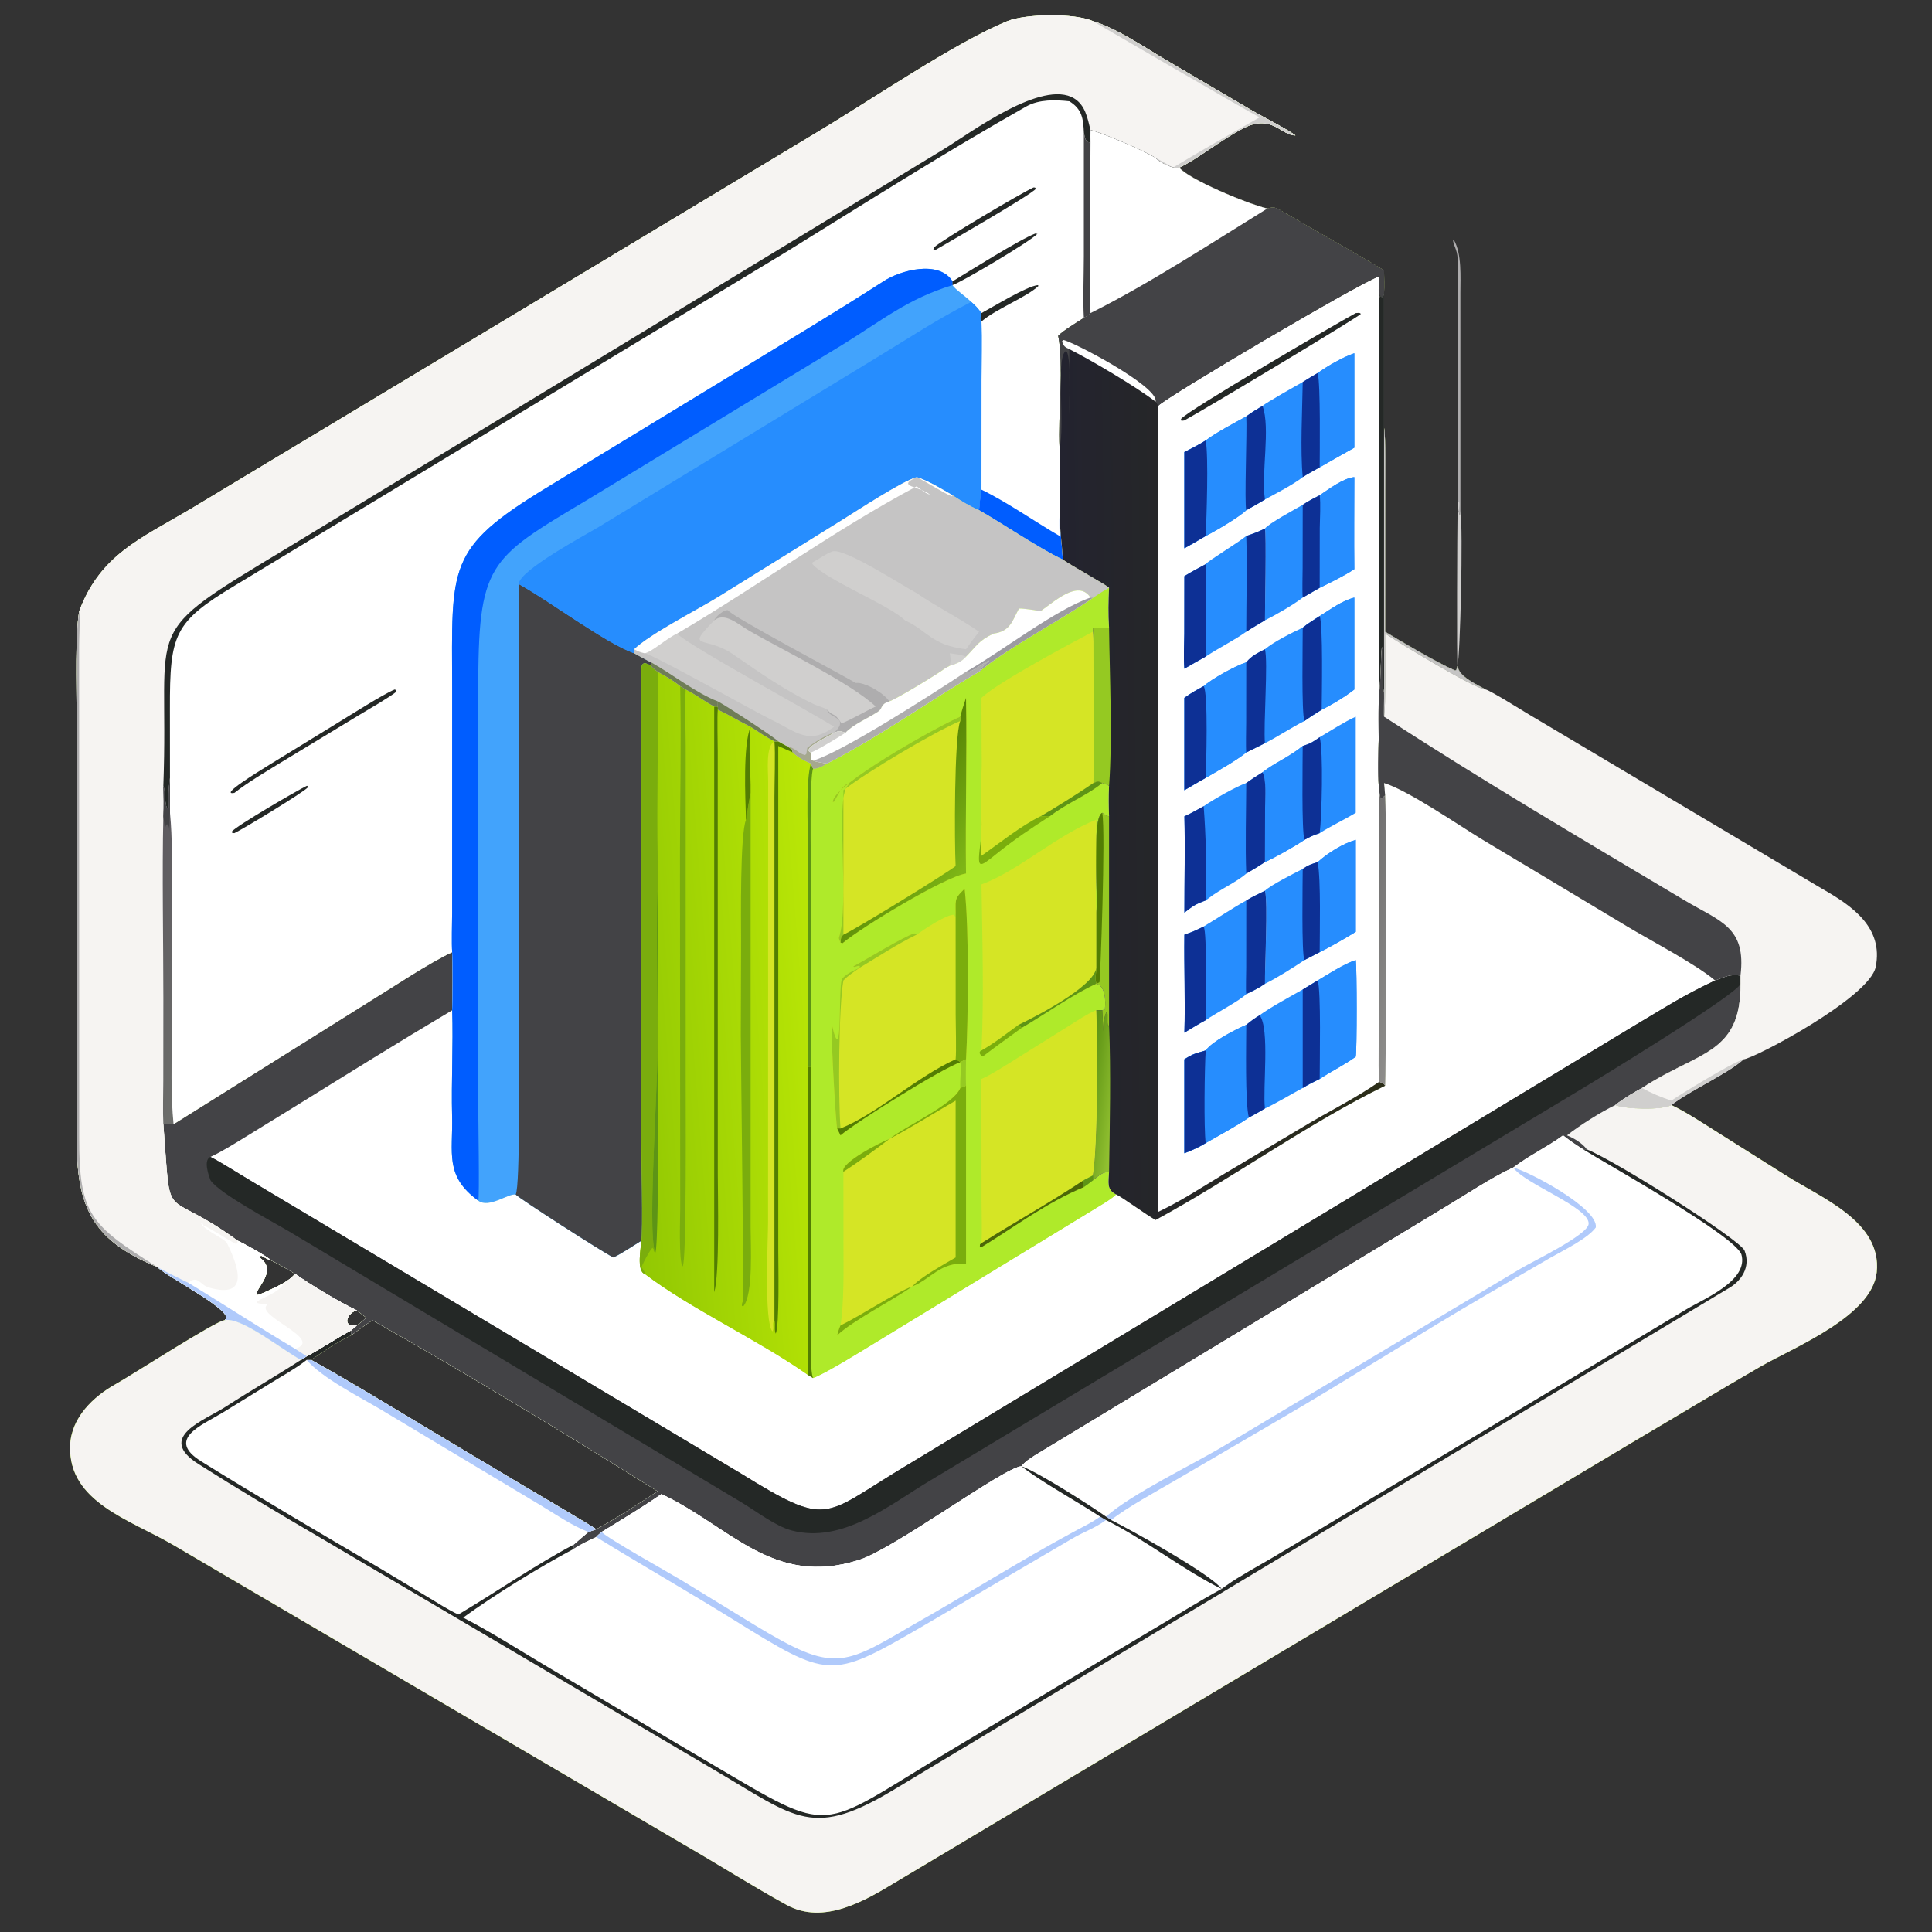 <svg width="110" height="110" viewBox="0 0 110 110" fill="none" xmlns="http://www.w3.org/2000/svg">
<rect x="0" y="0" width="110" height="110" fill="#333333" stroke="none"/>
<path d="M4.512 34.793C5.707 31.587 8.032 30.652 10.797 29.012L46.654 7.451C49.574 5.703 54.405 2.411 57.342 1.209C58.405 0.774 61.19 0.743 62.219 1.199C63.557 1.598 65.174 2.699 66.4 3.423L71.353 6.331C71.805 6.599 73.578 7.5 73.814 7.764L73.753 7.709C72.964 7.72 72.416 6.495 70.856 7.27C69.598 7.894 68.193 9.058 67.143 9.541C67.635 10.179 70.966 11.591 72.157 11.873C72.511 11.786 72.577 11.788 72.899 11.976C74.836 13.11 76.898 14.245 78.802 15.397C78.809 15.841 78.818 16.273 78.802 16.717V24.355C78.905 24.834 78.868 27.212 78.868 27.83L78.865 35.967C79.743 36.507 81.904 37.774 82.843 38.174L82.918 38.151C82.94 38.072 82.968 37.984 82.987 37.905C83.041 38.524 84.096 38.976 84.591 39.257C84.006 39.251 79.608 36.567 78.865 36.073C78.867 36.716 78.909 40.38 78.802 40.803C78.774 40.615 78.818 39.74 78.802 39.429C78.631 38.922 78.838 37.01 78.676 36.848C78.615 37.435 78.612 39.07 78.521 39.429C78.52 39.508 78.512 39.66 78.521 39.732C78.619 41.312 78.297 43.983 78.593 45.419L78.651 45.458C78.72 45.404 78.8 45.345 78.865 45.288L78.802 44.581C80.145 44.985 83.044 46.975 84.321 47.752L92.635 52.741C93.95 53.535 96.53 54.875 97.653 55.822C98.237 55.619 98.478 55.455 99.097 55.543V56.014C99.13 60.066 96.679 59.845 93.494 61.944C92.966 62.241 92.444 62.535 91.973 62.916C92.525 63.153 94.634 63.217 95.161 62.916C95.99 63.305 97.014 63.985 97.81 64.485L101.663 66.914C103.702 68.21 107.145 69.55 106.853 72.43C106.602 74.908 102.251 76.666 100.294 77.772C97.919 79.143 95.575 80.569 93.21 81.96L50.995 107.162C49.25 108.22 46.898 109.618 44.786 108.458C42.819 107.377 40.858 106.127 38.907 105.005L9.875 87.969C7.385 86.516 3.879 85.517 3.993 82.309C4.049 80.712 5.315 79.51 6.611 78.792C7.44 78.334 12.277 75.213 12.776 75.171C13.579 74.758 9.638 72.787 8.95 72.136C5.042 70.535 4.361 68.512 4.36 64.629L4.361 40.493C4.36 39.007 4.274 36.153 4.512 34.793ZM16.808 72.531C16.427 72.307 15.851 71.957 15.463 71.775C15.226 71.697 15.089 71.615 14.875 71.491L14.803 71.531L14.811 71.621C15.85 72.381 14.462 73.414 14.612 73.733C14.77 73.761 15.973 73.153 16.167 73.042C16.478 72.844 16.547 72.801 16.808 72.531ZM20.32 74.611C19.801 74.704 19.386 75.587 20.32 75.463C20.551 75.298 20.649 75.218 20.854 75.023L20.32 74.611ZM17.711 77.427L17.761 77.454C20.025 78.713 22.22 80.058 24.442 81.394L29.623 84.485C30.028 84.73 33.848 86.965 33.947 87.07C34.694 86.704 36.77 85.369 37.441 84.906C32.139 81.593 26.638 78.244 21.209 75.171C20.809 75.421 20.375 75.752 19.988 76.032C19.193 76.409 18.435 76.928 17.711 77.427Z" fill="#AFEA2A"/>
<path d="M78.802 44.581C80.145 44.985 83.044 46.974 84.321 47.752L92.635 52.74C93.95 53.535 96.53 54.874 97.653 55.822C98.237 55.619 98.478 55.455 99.097 55.543V56.013C99.13 60.066 96.679 59.845 93.494 61.944C92.966 62.241 92.444 62.535 91.973 62.916C92.525 63.153 94.634 63.217 95.161 62.916C95.99 63.304 97.014 63.985 97.81 64.485L101.663 66.914C103.702 68.21 107.145 69.55 106.853 72.43C106.602 74.907 102.251 76.665 100.294 77.772C97.919 79.143 95.575 80.569 93.21 81.959L50.995 107.162C49.25 108.219 46.898 109.618 44.786 108.458C42.819 107.377 40.858 106.127 38.907 105.005L9.875 87.968C7.385 86.515 3.879 85.517 3.993 82.309C4.049 80.712 5.315 79.51 6.611 78.792C7.44 78.333 12.277 75.213 12.776 75.171C13.691 74.924 16.126 76.898 17.136 77.426C17.204 77.401 17.39 77.267 17.461 77.219C18.267 76.801 19.13 76.204 19.988 75.748L20.32 75.463C20.551 75.298 20.649 75.218 20.854 75.022L20.32 74.611C19.338 74.144 17.681 73.161 16.808 72.531C16.427 72.307 15.851 71.956 15.463 71.775C15.155 71.505 13.899 70.808 13.529 70.637C9.16 67.442 9.771 70.035 9.305 64.082L9.299 64.008C9.51 64.027 9.718 63.93 9.88 64.008L21.046 57.016C22.39 56.193 24.37 54.858 25.746 54.214C25.786 54.364 25.776 57.375 25.746 57.52C25.81 59.511 25.69 61.551 25.74 63.547C25.794 65.655 25.299 66.949 27.231 68.36C27.842 68.819 28.926 67.939 29.361 68.011C29.541 68.219 34.306 71.295 34.925 71.594C35.469 71.328 36.003 70.958 36.521 70.637C36.491 71.025 36.235 72.369 36.705 72.531C39.361 74.548 43.138 76.27 45.998 78.283L46.296 78.466C46.87 78.3 49.248 76.82 49.899 76.424L62.559 68.705C62.909 68.49 63.258 68.294 63.56 68.011C63.849 68.13 65.297 69.19 65.796 69.461C70.153 67.099 74.467 63.96 78.865 61.817C78.901 61.776 78.987 47.958 78.865 45.288L78.802 44.581ZM17.711 77.426L17.761 77.454C20.025 78.713 22.22 80.058 24.442 81.394L29.623 84.484C30.028 84.73 33.848 86.964 33.947 87.069C34.694 86.704 36.77 85.368 37.441 84.905C32.139 81.593 26.638 78.244 21.209 75.171C20.809 75.421 20.375 75.751 19.988 76.032C19.193 76.409 18.435 76.927 17.711 77.426Z" fill="#F6F4F2"/>
<path d="M78.802 44.581C80.145 44.985 83.043 46.974 84.321 47.752L92.634 52.74C93.95 53.535 96.53 54.874 97.653 55.822C98.236 55.619 98.477 55.455 99.097 55.543V56.013C99.13 60.066 96.679 59.845 93.493 61.944C92.966 62.241 92.444 62.535 91.973 62.916C91.206 63.273 89.879 64.111 89.219 64.643C89.594 64.795 90.115 65.098 90.343 65.439H90.141C89.694 65.16 89.41 64.966 88.994 64.643C88.072 65.32 87.066 65.778 86.161 66.473C84.952 67.027 83.411 68.055 82.235 68.758L58.97 82.834C58.73 82.982 58.315 83.249 58.164 83.484C57.198 83.513 50.838 88.245 48.876 88.827C44.004 90.372 41.563 86.904 37.66 85.068C36.57 85.822 35.388 86.53 34.254 87.224C34.192 87.279 33.98 87.455 33.947 87.512C33.471 87.736 33.109 87.897 32.665 88.186V87.943C32.938 87.701 33.225 87.462 33.504 87.224L33.947 87.069C34.694 86.704 36.77 85.368 37.441 84.905C32.139 81.593 26.638 78.244 21.209 75.171C20.808 75.421 20.375 75.751 19.988 76.032V75.748L20.32 75.463C20.551 75.298 20.648 75.218 20.853 75.022L20.32 74.611C19.337 74.144 17.681 73.161 16.808 72.531C16.427 72.307 15.851 71.956 15.462 71.775C15.155 71.505 13.899 70.808 13.529 70.637C9.16 67.442 9.77 70.035 9.305 64.082L9.299 64.008C9.51 64.027 9.717 63.93 9.88 64.008L21.046 57.016C22.39 56.193 24.37 54.858 25.745 54.214C25.785 54.364 25.775 57.375 25.745 57.52C25.809 59.511 25.689 61.551 25.74 63.547C25.793 65.655 25.298 66.949 27.231 68.36C27.841 68.819 28.925 67.939 29.361 68.011C29.541 68.219 34.306 71.295 34.925 71.594C35.469 71.328 36.002 70.958 36.521 70.637C36.49 71.025 36.235 72.369 36.704 72.531C39.36 74.548 43.138 76.27 45.997 78.283L46.295 78.466C46.87 78.3 49.248 76.82 49.898 76.424L62.559 68.705C62.909 68.49 63.257 68.294 63.559 68.011C63.848 68.13 65.297 69.19 65.796 69.461C70.153 67.099 74.466 63.96 78.865 61.817C78.901 61.776 78.987 47.958 78.865 45.288L78.802 44.581Z" fill="white"/>
<path d="M25.745 54.214C25.785 54.363 25.775 57.374 25.745 57.52C22.708 59.323 19.79 61.143 16.791 63.001L14.017 64.708C13.419 65.074 12.61 65.585 11.979 65.869C12.541 66.142 13.835 66.974 14.451 67.332L42.199 83.903C47.141 86.955 46.837 86.341 51.208 83.684L93.161 58.331C94.93 57.279 95.784 56.712 97.653 55.822C98.236 55.618 98.477 55.455 99.097 55.543V56.013C99.13 60.066 96.679 59.845 93.493 61.944C92.966 62.24 92.444 62.534 91.973 62.916C91.206 63.273 89.879 64.111 89.219 64.643C89.594 64.795 90.115 65.097 90.343 65.439H90.141C89.694 65.16 89.41 64.965 88.994 64.643C88.072 65.319 87.066 65.778 86.161 66.473C84.952 67.026 83.411 68.054 82.235 68.757L58.97 82.833C58.73 82.981 58.315 83.249 58.164 83.483C57.198 83.513 50.838 88.245 48.876 88.826C44.004 90.372 41.563 86.903 37.66 85.068C36.57 85.821 35.388 86.529 34.254 87.224C34.192 87.279 33.98 87.455 33.947 87.511C33.471 87.735 33.109 87.897 32.665 88.185V87.943C32.938 87.701 33.225 87.461 33.504 87.224L33.947 87.069C34.694 86.703 36.77 85.368 37.441 84.905C32.139 81.593 26.638 78.243 21.209 75.171C20.808 75.421 20.375 75.751 19.988 76.031V75.747L20.32 75.462C20.551 75.298 20.648 75.218 20.853 75.022L20.32 74.611C19.337 74.144 17.681 73.161 16.808 72.531C16.427 72.306 15.851 71.956 15.462 71.774C15.155 71.505 13.899 70.808 13.529 70.637C9.16 67.442 9.77 70.034 9.305 64.081L9.299 64.007C9.51 64.026 9.717 63.93 9.88 64.007L21.046 57.016C22.39 56.193 24.37 54.858 25.745 54.214Z" fill="#434346"/>
<path d="M97.652 55.822C98.235 55.618 98.477 55.455 99.096 55.543V56.013C98.943 56.606 90.467 61.76 89.644 62.244L52.981 84.282C50.651 85.674 47.988 87.904 45.076 87.138C44.149 86.894 43.057 86.04 42.184 85.518L16.405 70.08C15.47 69.531 12.444 67.928 11.978 67.188C11.863 66.866 11.578 66.051 11.978 65.869C12.54 66.142 13.834 66.974 14.451 67.332L42.198 83.903C47.14 86.955 46.836 86.341 51.207 83.685L93.16 58.331C94.929 57.28 95.784 56.712 97.652 55.822Z" fill="#242826"/>
<path d="M37.66 85.068C41.563 86.903 44.004 90.372 48.876 88.827C50.838 88.245 57.198 83.513 58.164 83.483C59.087 84.254 61.501 85.592 62.634 86.348L62.972 86.544C65.225 87.672 67.381 89.399 69.555 90.465C68.24 91.178 66.848 92.065 65.539 92.831L53.916 99.779C46.464 104.257 47.54 104.569 40.496 100.423L31.285 94.972C29.738 94.055 27.946 92.906 26.371 92.098C28.161 90.798 30.695 89.234 32.665 88.185C33.109 87.897 33.471 87.735 33.947 87.511C33.98 87.455 34.192 87.279 34.254 87.224C35.388 86.529 36.57 85.821 37.66 85.068Z" fill="white"/>
<path d="M37.659 85.068C41.563 86.903 44.004 90.372 48.875 88.827C50.838 88.245 57.198 83.513 58.164 83.483C59.086 84.254 61.501 85.592 62.634 86.348C62.192 86.677 61.623 86.945 61.134 87.209C58.021 88.89 55.052 90.779 51.977 92.516C47.99 94.839 47.489 95.262 43.004 92.545L38.786 89.964C38.108 89.553 34.582 87.587 34.254 87.224C35.388 86.529 36.569 85.821 37.659 85.068Z" fill="white"/>
<path d="M62.635 86.349L62.972 86.545C62.359 86.997 61.707 87.217 61.086 87.578L52.321 92.714C47.296 95.618 47.173 95.575 41.748 92.211C39.178 90.617 36.518 89.098 33.947 87.512C33.981 87.456 34.192 87.28 34.255 87.224C34.583 87.587 38.109 89.554 38.787 89.965L43.005 92.545C47.49 95.262 47.991 94.84 51.978 92.516C55.053 90.779 58.022 88.891 61.135 87.21C61.624 86.946 62.193 86.678 62.635 86.349Z" fill="#B0CAFB"/>
<path d="M88.994 64.644C89.41 64.966 89.694 65.161 90.141 65.44C91.436 66.254 98.692 70.295 99.145 71.411C99.578 72.912 97.037 73.935 96.014 74.548L72.434 88.696C71.699 89.129 70.506 89.777 69.852 90.252L69.555 90.466C68.954 89.625 64.283 87.051 63.264 86.545C63.199 86.511 63.041 86.396 62.972 86.349C62.062 85.709 59.11 83.819 58.164 83.484C58.315 83.249 58.73 82.982 58.97 82.834L82.235 68.758C83.411 68.055 84.951 67.027 86.16 66.474C87.066 65.778 88.071 65.32 88.994 64.644Z" fill="white"/>
<path d="M86.16 66.474C86.79 67.406 90.551 68.758 90.45 69.693C90.381 70.328 87.206 71.851 86.617 72.207L69.683 82.325C67.882 83.403 64.472 85.029 62.972 86.349C62.062 85.709 59.11 83.819 58.164 83.484C58.315 83.249 58.73 82.982 58.97 82.834L82.235 68.758C83.411 68.055 84.951 67.027 86.16 66.474Z" fill="white"/>
<path d="M86.159 66.474C87.082 66.708 91.017 68.806 90.859 69.887C90.381 70.535 88.991 71.199 88.247 71.625L84.727 73.665C80.725 75.993 76.736 78.56 72.745 80.88L66.885 84.302C65.916 84.866 64.051 85.894 63.263 86.545C63.198 86.511 63.04 86.396 62.971 86.349C64.471 85.029 67.881 83.403 69.682 82.325L86.616 72.207C87.205 71.851 90.38 70.328 90.449 69.693C90.55 68.758 86.79 67.406 86.159 66.474Z" fill="#B0CAFB"/>
<path d="M17.46 77.427C17.536 77.423 17.635 77.426 17.71 77.427L17.76 77.454C20.024 78.713 22.219 80.059 24.442 81.394L29.622 84.485C30.027 84.731 33.847 86.965 33.946 87.07L33.503 87.225C33.225 87.462 32.938 87.701 32.665 87.944C30.543 89.064 28.189 90.681 26.099 91.922C25.605 91.711 24.836 91.219 24.358 90.93L21.565 89.251C18.177 87.26 14.802 85.282 11.463 83.209C9.422 81.942 11.476 81.159 12.676 80.43L15.505 78.689C16.099 78.325 16.84 77.911 17.38 77.49L17.46 77.427Z" fill="white"/>
<path d="M17.461 77.427C17.537 77.423 17.636 77.426 17.711 77.427L17.76 77.454C20.025 78.713 22.22 80.059 24.442 81.394L29.622 84.485C30.028 84.731 33.848 86.965 33.947 87.07L33.504 87.225C32.565 86.865 31.631 86.218 30.764 85.694L21.652 80.236C20.474 79.54 18.296 78.432 17.461 77.427Z" fill="#B0CAFB"/>
<path d="M90.141 65.439H90.344C92.042 66.124 99.088 70.592 99.328 71.205C99.695 72.144 99.148 72.962 98.335 73.4L51.11 101.766C46.236 104.747 45.422 103.554 40.621 100.745L18.132 87.489C15.828 86.143 13.55 84.784 11.296 83.354C8.871 81.816 11.62 80.889 12.858 80.088C14.264 79.178 15.732 78.334 17.136 77.426C17.204 77.401 17.39 77.267 17.461 77.219C18.267 76.801 19.13 76.204 19.988 75.748V76.032C19.193 76.409 18.435 76.928 17.711 77.426C17.636 77.426 17.537 77.422 17.461 77.426L17.381 77.489C16.84 77.91 16.1 78.324 15.505 78.689L12.677 80.43C11.477 81.158 9.423 81.942 11.463 83.209C14.803 85.282 18.178 87.259 21.566 89.251L24.359 90.93C24.837 91.219 25.606 91.71 26.1 91.922C28.19 90.681 30.544 89.063 32.666 87.944V88.186C30.695 89.235 28.161 90.798 26.371 92.099C27.946 92.907 29.738 94.056 31.285 94.972L40.496 100.424C47.541 104.57 46.465 104.257 53.917 99.779L65.539 92.832C66.849 92.065 68.241 91.178 69.555 90.465C67.381 89.399 65.226 87.672 62.972 86.545L62.635 86.349C61.502 85.593 59.087 84.254 58.165 83.484C59.11 83.819 62.062 85.709 62.972 86.349C63.041 86.395 63.2 86.51 63.265 86.545C64.284 87.05 68.954 89.624 69.555 90.465L69.853 90.252C70.507 89.777 71.699 89.129 72.435 88.695L96.014 74.548C97.037 73.934 99.578 72.911 99.146 71.41C98.693 70.295 91.437 66.254 90.141 65.439Z" fill="#242826"/>
<path d="M4.511 34.793C5.706 31.587 8.031 30.652 10.796 29.012L46.653 7.451C49.572 5.703 54.404 2.411 57.341 1.209C58.404 0.774 61.189 0.743 62.218 1.199C63.556 1.598 65.172 2.699 66.399 3.423L71.352 6.331C71.804 6.599 73.577 7.5 73.813 7.764L73.752 7.709C72.963 7.72 72.415 6.495 70.855 7.27C69.597 7.894 68.192 9.058 67.142 9.541C66.901 9.687 65.938 9.211 65.795 8.987C65.012 8.521 62.943 7.641 62.087 7.396C62.086 7.628 62.079 7.882 62.087 8.113C62.087 11.234 62.003 14.733 62.087 17.826C61.928 17.976 61.903 17.99 61.71 18.099C61.332 18.347 60.534 18.823 60.252 19.119C60.578 20.749 60.231 23.641 60.327 25.49V29.331C60.352 30.274 60.469 30.991 60.514 31.86C59.144 31.209 57.153 29.855 55.745 29.044C55.181 28.806 54.743 28.529 54.234 28.195C53.59 27.831 52.89 27.386 52.193 27.165C51.314 27.428 48.833 29.058 47.97 29.593L40.908 33.981C39.706 34.724 37.034 36.082 36.108 36.967V37.195C36.43 37.368 36.741 37.552 37.07 37.711C37.101 37.849 37.113 37.787 37.07 37.905C36.763 37.735 36.517 37.646 36.522 38.118L36.519 64.788C36.519 65.376 36.607 70.329 36.52 70.638C36.002 70.958 35.468 71.328 34.924 71.595C34.305 71.295 29.54 68.22 29.36 68.012C28.925 67.939 27.841 68.82 27.23 68.36C25.298 66.95 25.792 65.655 25.739 63.547C25.689 61.551 25.809 59.511 25.744 57.52C25.774 57.375 25.785 54.364 25.744 54.214C24.369 54.859 22.389 56.193 21.045 57.016L9.879 64.008C9.717 63.93 9.509 64.027 9.298 64.008L9.304 64.082C9.77 70.035 9.159 67.442 13.528 70.638C13.898 70.808 15.154 71.505 15.461 71.775C15.224 71.697 15.088 71.615 14.874 71.491L14.802 71.531L14.81 71.621C15.849 72.381 14.461 73.414 14.611 73.733C14.768 73.761 15.972 73.153 16.166 73.042C16.477 72.844 16.546 72.801 16.807 72.531C17.68 73.161 19.337 74.145 20.319 74.611C19.8 74.704 19.384 75.587 20.319 75.463L19.987 75.748C19.128 76.204 18.266 76.801 17.46 77.219C17.389 77.267 17.203 77.401 17.135 77.427C16.125 76.899 13.69 74.924 12.774 75.171C13.578 74.758 9.637 72.787 8.949 72.136C5.041 70.535 4.36 68.512 4.359 64.629L4.36 40.493C4.358 39.007 4.273 36.153 4.511 34.793Z" fill="white"/>
<path d="M25.746 54.215C25.703 53.764 25.741 52.467 25.743 51.971L25.744 39.218C25.731 32.216 25.396 31.242 31.126 27.763L41.338 21.55C44.316 19.716 47.33 17.932 50.269 16.037C51.249 15.377 53.477 14.789 54.236 16.021V16.231C54.331 16.436 55.033 16.917 55.298 17.189C55.584 17.446 55.65 17.515 55.881 17.826C55.845 17.984 55.786 18.156 55.881 18.304C55.915 19.361 55.883 20.536 55.883 21.603L55.881 27.878C55.81 28.295 55.78 28.622 55.746 29.045C55.182 28.806 54.745 28.529 54.236 28.195C53.591 27.831 52.891 27.386 52.194 27.165C51.316 27.428 48.834 29.058 47.971 29.594L40.91 33.981C39.707 34.724 37.035 36.082 36.109 36.967V37.195C36.432 37.368 36.742 37.552 37.071 37.712C37.102 37.849 37.114 37.788 37.071 37.905C36.764 37.735 36.518 37.646 36.523 38.118L36.52 64.788C36.52 65.377 36.608 70.33 36.522 70.638C36.003 70.959 35.469 71.329 34.926 71.595C34.307 71.295 29.542 68.22 29.361 68.012C28.926 67.939 27.842 68.82 27.232 68.361C25.299 66.95 25.794 65.656 25.741 63.548C25.69 61.552 25.81 59.511 25.746 57.52C25.776 57.375 25.786 54.364 25.746 54.215Z" fill="#42A3FC"/>
<path d="M29.536 33.254C31.233 34.177 34.521 36.654 36.109 37.195C36.431 37.367 36.742 37.551 37.071 37.711C37.102 37.849 37.114 37.787 37.071 37.904C36.764 37.734 36.518 37.645 36.523 38.117L36.52 64.787C36.52 65.376 36.608 70.329 36.521 70.637C36.003 70.958 35.469 71.328 34.926 71.594C34.306 71.294 29.542 68.219 29.361 68.011C29.626 67.572 29.536 60.327 29.536 59.215L29.534 37.338C29.534 36.207 29.601 34.306 29.536 33.254Z" fill="#434346"/>
<path d="M29.535 33.254C29.544 32.477 33.382 30.431 34.098 29.997L49.945 20.341C51.846 19.188 53.28 18.225 55.297 17.189C55.584 17.445 55.649 17.514 55.88 17.826C55.844 17.984 55.785 18.155 55.88 18.304C55.914 19.36 55.883 20.535 55.882 21.602L55.88 27.878C55.809 28.294 55.78 28.622 55.745 29.044C55.182 28.806 54.744 28.529 54.235 28.195C53.59 27.831 52.89 27.386 52.194 27.164C51.315 27.427 48.833 29.057 47.971 29.593L40.909 33.98C39.706 34.724 37.035 36.081 36.108 36.967V37.195C34.521 36.654 31.232 34.177 29.535 33.254Z" fill="#268DFE"/>
<path d="M25.746 54.215C25.703 53.764 25.741 52.467 25.743 51.971L25.744 39.218C25.731 32.216 25.396 31.242 31.126 27.763L41.338 21.55C44.316 19.716 47.33 17.932 50.269 16.037C51.249 15.377 53.477 14.789 54.236 16.021V16.231C51.667 17.022 50.259 18.213 47.977 19.622L33.372 28.499C27.767 31.841 27.229 32.083 27.229 39.362L27.23 63.042C27.23 63.683 27.306 68.143 27.232 68.361C25.299 66.95 25.794 65.656 25.741 63.548C25.69 61.552 25.81 59.511 25.746 57.52C25.776 57.375 25.786 54.364 25.746 54.215Z" fill="#005DFF"/>
<path d="M4.511 34.793C5.706 31.587 8.031 30.652 10.796 29.012L46.653 7.451C49.572 5.703 54.404 2.411 57.341 1.209C58.404 0.774 61.189 0.743 62.218 1.199C63.556 1.598 65.172 2.699 66.399 3.423L71.352 6.331C71.804 6.599 73.577 7.5 73.813 7.764L73.752 7.709C72.963 7.72 72.415 6.495 70.855 7.27C69.597 7.894 68.192 9.058 67.142 9.541C66.901 9.687 65.938 9.211 65.795 8.987C65.012 8.521 62.943 7.641 62.087 7.396C61.915 6.721 61.794 5.994 61.161 5.605C59.339 4.487 55.233 7.577 53.747 8.484L16.414 31.16C7.749 36.385 9.657 35.117 9.298 44.745C9.315 45.32 9.329 45.902 9.298 46.476C9.222 49.806 9.299 53.477 9.298 56.836L9.295 61.53C9.294 62.276 9.262 63.28 9.298 64.008L9.304 64.082C9.77 70.035 9.159 67.442 13.528 70.638C13.898 70.808 15.154 71.505 15.461 71.775C15.224 71.697 15.088 71.615 14.874 71.491L14.802 71.531L14.81 71.621C15.849 72.381 14.461 73.414 14.611 73.733C14.768 73.761 15.972 73.153 16.166 73.042C16.477 72.844 16.546 72.801 16.807 72.531C17.68 73.161 19.337 74.145 20.319 74.611C19.8 74.704 19.384 75.587 20.319 75.463L19.987 75.748C19.128 76.204 18.266 76.801 17.46 77.219C17.389 77.267 17.203 77.401 17.135 77.427C16.125 76.899 13.69 74.924 12.774 75.171C13.578 74.758 9.637 72.787 8.949 72.136C5.041 70.535 4.36 68.512 4.359 64.629L4.36 40.493C4.358 39.007 4.273 36.153 4.511 34.793Z" fill="#F6F4F2"/>
<path d="M10.726 73.042C11.25 72.567 11.39 73.16 11.879 73.302C14.293 74.003 13.531 72.016 12.924 70.779C12.799 70.525 11.594 70.024 11.452 69.65L11.522 69.627L11.573 69.76C11.976 69.937 12.933 70.566 13.434 70.826L13.515 70.788L13.529 70.637C13.898 70.808 15.155 71.505 15.462 71.775C15.225 71.697 15.089 71.615 14.874 71.491L14.802 71.531L14.81 71.621C15.85 72.381 14.461 73.414 14.611 73.733C14.769 73.761 15.972 73.153 16.166 73.042C16.477 72.843 16.546 72.801 16.807 72.531C17.681 73.161 19.337 74.144 20.32 74.611C19.8 74.704 19.385 75.587 20.32 75.463L19.988 75.748C19.129 76.204 18.267 76.801 17.46 77.219C17.39 77.267 17.203 77.401 17.135 77.426C16.126 76.899 13.691 74.924 12.775 75.171C13.579 74.758 9.638 72.787 8.949 72.136C9.53 72.46 10.129 72.748 10.726 73.042Z" fill="white"/>
<path d="M16.807 72.531C17.68 73.161 19.337 74.144 20.319 74.611C19.799 74.704 19.384 75.587 20.319 75.463L19.987 75.748C19.128 76.204 18.266 76.801 17.46 77.219C17.242 77.084 17.022 76.937 16.807 76.797C18.495 76.253 14.473 74.911 15.214 74.288L15.192 74.24C13.582 74.221 15.898 73.799 16.166 73.042C16.476 72.843 16.546 72.801 16.807 72.531Z" fill="#F6F4F2"/>
<path d="M8.949 72.136C9.53 72.46 10.129 72.748 10.726 73.042C12.751 74.267 14.819 75.623 16.807 76.798C17.023 76.937 17.243 77.084 17.46 77.219C17.39 77.267 17.203 77.401 17.135 77.427C16.126 76.899 13.691 74.924 12.775 75.171C13.579 74.758 9.638 72.787 8.949 72.136Z" fill="#B0CAFB"/>
<path d="M4.511 34.793C4.569 35.208 4.502 36.302 4.504 36.804L4.509 64.761C4.507 69.132 5.109 69.727 8.949 72.135C5.041 70.534 4.36 68.511 4.359 64.628L4.36 40.493C4.358 39.007 4.273 36.153 4.511 34.793Z" fill="#AEADAE"/>
<path d="M62.219 1.199C63.557 1.598 65.173 2.699 66.4 3.423L71.352 6.331C71.804 6.599 73.578 7.5 73.814 7.764L73.753 7.708C72.963 7.72 72.416 6.495 70.856 7.269C69.598 7.894 68.192 9.058 67.143 9.541C66.901 9.687 65.939 9.21 65.796 8.986C66.132 9.167 66.457 9.352 66.788 9.541C68.42 8.552 70.06 7.623 71.716 6.681C71.267 6.472 62.233 1.213 62.219 1.199Z" fill="#D0CFCE"/>
<path d="M9.299 44.746C9.658 35.118 7.75 36.385 16.415 31.16L53.747 8.485C55.233 7.577 59.34 4.487 61.162 5.605C61.795 5.994 61.916 6.721 62.087 7.396C62.087 7.628 62.08 7.882 62.087 8.113L61.926 8.087C61.767 7.958 61.77 7.795 61.711 7.563C61.681 6.778 61.615 6.21 60.883 5.765C60.096 5.679 59.158 5.651 58.44 6.056C53.8 8.677 49.284 11.547 44.751 14.35L13.376 33.335C9.9 35.423 9.667 36.103 9.674 40.373L9.677 44.289C9.586 44.971 9.595 45.349 9.606 46.03L9.548 46.043C9.348 45.867 9.443 45.111 9.299 44.746Z" fill="#242826"/>
<path d="M9.299 44.745C9.443 45.111 9.349 45.867 9.549 46.042L9.607 46.03C9.596 45.349 9.587 44.971 9.678 44.289V46.276C9.826 47.764 9.778 49.24 9.778 50.737L9.776 58.752C9.775 60.441 9.716 62.342 9.881 64.008C9.718 63.93 9.51 64.027 9.299 64.008C9.263 63.28 9.295 62.275 9.296 61.53L9.3 56.836C9.3 53.477 9.223 49.806 9.299 46.476C9.33 45.902 9.316 45.32 9.299 44.745Z" fill="url(#paint0_linear_15471_6939)"/>
<path d="M9.299 44.745C9.443 45.111 9.348 45.867 9.548 46.042L9.606 46.03C9.595 45.349 9.586 44.971 9.677 44.289V46.276C9.656 46.647 9.647 47.001 9.639 47.372L9.637 47.316C9.629 47.143 9.638 47.096 9.558 46.941L9.485 46.94C9.249 47.287 9.521 48.041 9.299 46.476C9.329 45.902 9.316 45.32 9.299 44.745Z" fill="#434346"/>
<path d="M55.879 27.878C57.28 28.553 58.94 29.709 60.326 30.516C60.325 30.135 60.314 29.707 60.326 29.331C60.352 30.274 60.469 30.991 60.513 31.86C59.143 31.209 57.153 29.855 55.744 29.044C55.779 28.622 55.808 28.294 55.879 27.878Z" fill="#005DFF"/>
<path d="M61.71 7.562C61.769 7.795 61.766 7.957 61.925 8.086L62.086 8.113C62.087 11.234 62.003 14.733 62.086 17.826C61.928 17.976 61.902 17.99 61.71 18.099C61.652 17.138 61.708 15.615 61.709 14.606L61.71 7.562Z" fill="#434346"/>
<path d="M54.234 16.02C55.145 15.466 58.044 13.637 58.946 13.296L59.03 13.333L59.072 13.271L58.99 13.287L59.06 13.315C58.688 13.732 54.739 16.073 54.234 16.231V16.02Z" fill="#242826"/>
<path d="M55.88 17.826C56.554 17.465 58.461 16.29 59.095 16.232L59.125 16.281C58.442 16.927 56.739 17.57 55.88 18.304C55.785 18.156 55.843 17.984 55.88 17.826Z" fill="#242826"/>
<path d="M22.472 39.257L22.564 39.294L22.558 39.383C22.341 39.605 20.769 40.517 20.386 40.748L16.021 43.395C15.152 43.931 14.139 44.522 13.344 45.145C12.463 45.306 14.63 43.983 15.332 43.547L19.226 41.156C19.906 40.744 21.841 39.508 22.472 39.257Z" fill="#242826"/>
<path d="M58.837 10.675C58.953 10.68 58.904 10.658 58.984 10.739C58.805 11.04 53.884 13.863 53.302 14.207C53.194 14.24 53.248 14.241 53.141 14.198L53.181 14.086C53.639 13.649 58.115 11.011 58.837 10.675Z" fill="#242826"/>
<path d="M17.461 44.745L17.504 44.744L17.523 44.835C17.234 45.143 13.865 47.186 13.345 47.436L13.224 47.425L13.195 47.348C13.469 47.011 16.928 45 17.461 44.745Z" fill="#242826"/>
<path d="M62.087 7.396C62.943 7.641 65.013 8.521 65.795 8.987C65.939 9.211 66.901 9.687 67.142 9.541C67.635 10.179 70.966 11.591 72.156 11.873C72.51 11.786 72.577 11.788 72.898 11.976C74.835 13.11 76.897 14.245 78.802 15.397C78.808 15.841 78.817 16.272 78.802 16.717V24.355C78.904 24.834 78.867 27.212 78.867 27.83L78.865 35.967C79.742 36.507 81.904 37.774 82.843 38.174L82.917 38.151C82.939 38.072 82.967 37.984 82.986 37.905C83.04 38.524 84.096 38.976 84.591 39.257C84.005 39.251 79.608 36.567 78.865 36.073C78.866 36.716 78.908 40.38 78.802 40.803C78.773 40.615 78.817 39.74 78.802 39.429C78.63 38.922 78.838 37.01 78.676 36.848C78.614 37.435 78.611 39.07 78.52 39.429C78.519 39.508 78.511 39.66 78.52 39.732C78.618 41.312 78.296 43.983 78.593 45.419L78.65 45.458C78.719 45.404 78.799 45.345 78.865 45.288C78.986 47.959 78.901 61.776 78.865 61.817C74.466 63.96 70.153 67.099 65.795 69.461C65.296 69.19 63.848 68.13 63.559 68.012C62.978 67.731 63.126 67.298 63.145 66.718C62.74 66.742 62.574 66.932 62.253 67.188L62.218 66.925C62.519 65.326 62.482 59.165 62.415 57.52H62.758L62.905 57.465C62.959 57.014 62.947 56.136 62.415 56.014C62.348 55.711 62.401 55.432 62.415 55.11V51.962C62.545 51.045 62.122 46.583 62.758 46.276C62.904 46.379 62.968 46.442 63.145 46.476C63.123 45.844 63.115 45.38 63.145 44.745C63.006 44.659 62.912 44.637 62.758 44.581C62.506 44.436 62.518 44.487 62.253 44.581C62.293 41.939 62.253 39.183 62.253 36.533C62.264 36.309 62.233 35.97 62.218 35.737C62.561 35.782 62.804 35.785 63.145 35.737C63.09 34.944 63.107 34.253 63.145 33.466C63.03 33.325 60.956 32.185 60.514 31.86C60.469 30.991 60.352 30.274 60.327 29.331V25.49C60.232 23.641 60.578 20.749 60.252 19.119C60.535 18.823 61.333 18.347 61.711 18.099C61.903 17.99 61.928 17.976 62.087 17.826C62.004 14.733 62.087 11.234 62.087 8.113C62.079 7.882 62.086 7.628 62.087 7.396Z" fill="white"/>
<path d="M62.087 7.396C62.943 7.641 65.013 8.521 65.795 8.987C65.939 9.211 66.901 9.687 67.142 9.541C67.635 10.179 70.966 11.591 72.156 11.873C72.51 11.786 72.577 11.788 72.898 11.976C74.835 13.11 76.897 14.245 78.802 15.397C78.808 15.841 78.817 16.272 78.802 16.717L78.737 16.908L78.679 16.93L78.603 16.814L78.634 16.9L78.562 16.783L78.527 16.867L78.595 16.891L78.588 16.892C78.427 17.098 78.55 16.943 78.52 17.189C78.471 16.723 78.504 16.204 78.52 15.732C77.448 16.087 66.302 22.661 65.939 23.11C65.897 25.936 65.941 28.863 65.941 31.698L65.938 62.306C65.938 64.457 65.884 66.87 65.939 69.001C67.335 68.331 68.4 67.616 69.722 66.82L74.209 64.148C75.588 63.312 77.217 62.511 78.52 61.595C78.77 61.69 78.735 61.634 78.865 61.817C74.466 63.96 70.153 67.099 65.795 69.461C65.296 69.19 63.848 68.13 63.559 68.012C62.978 67.731 63.126 67.298 63.145 66.718C62.74 66.742 62.574 66.932 62.253 67.188L62.218 66.925C62.519 65.326 62.482 59.165 62.415 57.52H62.758L62.905 57.465C62.959 57.014 62.947 56.136 62.415 56.014C62.348 55.711 62.401 55.432 62.415 55.11V51.962C62.545 51.045 62.122 46.583 62.758 46.276C62.904 46.379 62.968 46.442 63.145 46.476C63.123 45.844 63.115 45.38 63.145 44.745C63.006 44.659 62.912 44.637 62.758 44.581C62.506 44.436 62.518 44.487 62.253 44.581C62.293 41.939 62.253 39.183 62.253 36.533C62.264 36.309 62.233 35.97 62.218 35.737C62.561 35.782 62.804 35.785 63.145 35.737C63.09 34.944 63.107 34.253 63.145 33.466C63.03 33.325 60.956 32.185 60.514 31.86C60.469 30.991 60.352 30.274 60.327 29.331V25.49C60.232 23.641 60.578 20.749 60.252 19.119C60.535 18.823 61.333 18.347 61.711 18.099C61.903 17.99 61.928 17.976 62.087 17.826C62.004 14.733 62.087 11.234 62.087 8.113C62.079 7.882 62.086 7.628 62.087 7.396Z" fill="url(#paint1_linear_15471_6939)"/>
<path d="M62.087 7.396C62.943 7.641 65.013 8.521 65.795 8.987C65.939 9.211 66.901 9.687 67.142 9.541C67.635 10.179 70.966 11.591 72.156 11.873C72.51 11.786 72.577 11.788 72.898 11.976C74.835 13.11 76.897 14.245 78.802 15.397C78.808 15.841 78.817 16.272 78.802 16.717L78.737 16.908L78.679 16.93L78.603 16.814L78.634 16.9L78.562 16.783L78.527 16.867L78.595 16.891L78.588 16.892C78.427 17.098 78.549 16.943 78.52 17.189C78.471 16.723 78.504 16.204 78.52 15.732C77.448 16.087 66.302 22.661 65.939 23.11C65.888 22.998 65.864 22.973 65.795 22.87C64.738 22.051 62.115 20.496 60.883 19.878C60.869 21.054 60.933 22.521 60.87 23.653C60.881 22.968 60.977 20.55 60.756 20.063L60.658 20C60.113 20.475 60.645 24.292 60.327 25.49C60.232 23.641 60.578 20.749 60.252 19.119C60.535 18.823 61.333 18.347 61.711 18.099C61.903 17.99 61.928 17.976 62.087 17.826C62.004 14.733 62.087 11.234 62.087 8.113C62.079 7.882 62.086 7.628 62.087 7.396Z" fill="#434346"/>
<path d="M62.088 7.396C62.944 7.641 65.013 8.521 65.796 8.987C65.939 9.211 66.902 9.687 67.143 9.541C67.635 10.179 70.967 11.591 72.157 11.873C69.035 13.8 65.365 16.194 62.088 17.826C62.004 14.733 62.088 11.234 62.088 8.113C62.08 7.882 62.087 7.628 62.088 7.396Z" fill="white"/>
<path d="M60.883 19.878C60.637 19.769 60.548 19.708 60.471 19.434L60.524 19.358C60.844 19.33 65.995 21.991 65.795 22.87C64.738 22.051 62.116 20.496 60.883 19.878Z" fill="white"/>
<path d="M62.219 35.737C62.561 35.782 62.805 35.785 63.146 35.737C63.18 38.478 63.346 42.073 63.146 44.745C63.006 44.659 62.912 44.637 62.758 44.581C62.507 44.436 62.519 44.487 62.253 44.581C62.293 41.939 62.254 39.183 62.253 36.533C62.264 36.309 62.233 35.97 62.219 35.737Z" fill="#95C922"/>
<path d="M62.416 57.52H62.758C62.778 57.91 62.796 58.31 62.826 58.699C62.844 58.43 62.846 57.785 63.025 57.603C63.109 57.746 63.005 58.18 63.097 58.456L63.146 58.348C63.258 61.031 63.186 64.03 63.146 66.718C62.74 66.742 62.575 66.932 62.253 67.188L62.219 66.925C62.519 65.326 62.483 59.166 62.416 57.52Z" fill="url(#paint2_linear_15471_6939)"/>
<path d="M62.416 51.961C62.546 51.045 62.123 46.583 62.758 46.275C62.905 46.379 62.969 46.442 63.146 46.476V58.347L63.097 58.455C63.005 58.179 63.11 57.745 63.025 57.602C62.846 57.784 62.844 58.429 62.826 58.698C62.797 58.31 62.779 57.91 62.758 57.52L62.906 57.464C62.959 57.014 62.947 56.136 62.416 56.013C62.349 55.71 62.402 55.432 62.416 55.11V51.961Z" fill="#95C922"/>
<path d="M62.416 51.961C62.546 51.045 62.123 46.583 62.758 46.275C62.961 47.389 62.642 55.851 62.596 55.929L62.416 56.013C62.349 55.71 62.402 55.432 62.416 55.11V51.961Z" fill="#527D03"/>
<path d="M78.521 17.189C78.55 16.943 78.428 17.098 78.589 16.891L78.596 16.891L78.528 16.866L78.563 16.783L78.635 16.9L78.604 16.814L78.68 16.93L78.738 16.908L78.802 16.717V24.355C78.905 24.834 78.868 27.212 78.868 27.83L78.866 35.967C79.743 36.507 81.905 37.773 82.844 38.174L82.918 38.151C82.94 38.072 82.968 37.984 82.987 37.905C83.041 38.524 84.097 38.976 84.591 39.257C84.006 39.25 79.609 36.567 78.866 36.073C78.867 36.715 78.909 40.379 78.802 40.803C78.774 40.615 78.818 39.74 78.802 39.429C78.631 38.921 78.839 37.009 78.677 36.847C78.615 37.435 78.612 39.069 78.521 39.429V17.189Z" fill="#242826"/>
<path d="M78.801 24.355C78.904 24.834 78.866 27.212 78.866 27.83L78.864 35.967C79.741 36.507 81.903 37.773 82.842 38.174L82.916 38.151C82.939 38.072 82.966 37.984 82.985 37.904C83.04 38.524 84.095 38.976 84.59 39.257C84.005 39.25 79.607 36.567 78.864 36.073C78.865 36.715 78.908 40.379 78.801 40.803C78.772 40.615 78.816 39.74 78.801 39.429V24.355Z" fill="#C5C4C4"/>
<path d="M78.519 61.594C78.458 60.544 78.518 58.769 78.518 57.663L78.517 43.111C78.514 42.052 78.432 40.762 78.519 39.731C78.618 41.311 78.295 43.983 78.592 45.418L78.65 45.458C78.719 45.404 78.798 45.344 78.864 45.288C78.986 47.958 78.9 61.776 78.864 61.816C78.734 61.633 78.769 61.689 78.519 61.594Z" fill="url(#paint3_linear_15471_6939)"/>
<path d="M75.026 55.822C75.665 55.44 76.501 54.894 77.192 54.662C77.262 55.179 77.262 59.747 77.192 60.164C76.523 60.645 75.823 60.98 75.139 61.429C74.779 61.604 74.511 61.734 74.173 61.944C73.556 62.278 72.613 62.842 72.02 63.113C71.706 63.3 71.431 63.461 71.106 63.628C70.454 64.083 69.353 64.677 68.649 65.081C68.245 65.327 67.872 65.49 67.434 65.659V60.312C67.949 59.985 68.061 59.982 68.649 59.808C69.003 59.295 70.366 58.602 70.959 58.347C71.248 58.111 71.399 58.001 71.716 57.804C72.244 57.402 73.568 56.675 74.173 56.339L75.026 55.822Z" fill="#268DFE"/>
<path d="M70.959 58.348C70.958 59.437 70.884 62.787 71.106 63.628C70.454 64.083 69.353 64.678 68.649 65.082C68.245 65.327 67.872 65.491 67.434 65.659V60.312C67.949 59.985 68.061 59.982 68.649 59.808C69.003 59.295 70.366 58.602 70.959 58.348Z" fill="#268DFE"/>
<path d="M67.434 60.313C67.949 59.985 68.061 59.983 68.649 59.809C68.585 60.681 68.535 64.29 68.649 65.082C68.245 65.328 67.872 65.491 67.434 65.66V60.313Z" fill="#0D3095"/>
<path d="M75.025 55.822C75.664 55.44 76.5 54.894 77.191 54.662C77.261 55.179 77.261 59.747 77.191 60.164C76.522 60.645 75.821 60.98 75.138 61.429C74.778 61.604 74.51 61.734 74.172 61.944V56.339L75.025 55.822Z" fill="#268DFE"/>
<path d="M75.025 55.822C75.225 56.422 75.135 60.474 75.138 61.429C74.778 61.604 74.51 61.734 74.172 61.944V56.339L75.025 55.822Z" fill="#0D3095"/>
<path d="M71.716 57.804C72.309 58.55 71.885 61.972 72.02 63.113C71.705 63.3 71.431 63.461 71.105 63.628C70.883 62.787 70.957 59.437 70.958 58.348C71.248 58.111 71.399 58.001 71.716 57.804Z" fill="#0D3095"/>
<path d="M75.026 21.237C75.598 20.829 76.448 20.338 77.111 20.112V25.491C76.453 25.861 75.79 26.229 75.139 26.608C74.842 26.777 74.453 26.984 74.173 27.165C73.646 27.582 72.633 28.106 72.02 28.438C71.662 28.655 71.327 28.844 70.959 29.045C70.632 29.393 69.128 30.283 68.649 30.516C68.25 30.761 67.841 30.986 67.434 31.215V25.738C67.889 25.513 68.217 25.342 68.649 25.078C69.215 24.637 70.29 24.077 70.959 23.708C71.283 23.467 71.535 23.317 71.884 23.11C72.113 22.909 73.838 21.936 74.173 21.753C74.458 21.57 74.734 21.408 75.026 21.237Z" fill="#268DFE"/>
<path d="M71.884 23.11C72.346 24.385 71.796 26.959 72.02 28.438C71.662 28.655 71.327 28.844 70.959 29.045C70.632 29.393 69.128 30.283 68.649 30.516C68.25 30.761 67.841 30.986 67.434 31.215V25.738C67.889 25.513 68.217 25.342 68.649 25.078C69.215 24.637 70.29 24.077 70.959 23.709C71.283 23.467 71.535 23.317 71.884 23.11Z" fill="#268DFE"/>
<path d="M68.649 25.077C68.82 26.019 68.691 29.519 68.649 30.515C68.25 30.76 67.841 30.986 67.434 31.215V25.737C67.889 25.512 68.217 25.341 68.649 25.077Z" fill="#0D3095"/>
<path d="M71.884 23.11C72.346 24.385 71.796 26.959 72.02 28.438C71.662 28.655 71.327 28.844 70.959 29.045C70.841 28.692 71.01 24.535 70.959 23.709C71.283 23.467 71.535 23.317 71.884 23.11Z" fill="#0D3095"/>
<path d="M75.025 21.237C75.597 20.829 76.447 20.338 77.11 20.112V25.491C76.453 25.861 75.79 26.229 75.138 26.608C75.14 25.776 75.193 21.883 75.025 21.237Z" fill="#268DFE"/>
<path d="M75.025 21.236C75.193 21.882 75.14 25.775 75.138 26.608C74.841 26.776 74.452 26.983 74.172 27.164C74.026 25.607 74.148 23.351 74.172 21.752C74.457 21.57 74.733 21.407 75.025 21.236Z" fill="#0D3095"/>
<path d="M77.111 34.023V39.257C76.663 39.617 75.795 40.152 75.251 40.406C74.903 40.622 74.605 40.811 74.272 41.048C73.49 41.443 72.743 41.95 72.02 42.314C71.666 42.495 71.317 42.668 70.959 42.842C70.331 43.346 69.36 43.876 68.649 44.289C68.242 44.512 67.835 44.758 67.434 44.992V39.732C67.83 39.449 68.1 39.301 68.532 39.067C68.956 38.673 70.355 37.895 70.959 37.711C71.258 37.339 71.608 37.175 72.02 36.967C72.505 36.547 73.584 36.007 74.173 35.737C74.465 35.498 74.819 35.282 75.139 35.075C75.785 34.674 76.389 34.211 77.111 34.023Z" fill="#268DFE"/>
<path d="M70.959 37.711L70.955 41.16C70.954 41.571 70.926 42.477 70.959 42.841C70.331 43.346 69.36 43.876 68.649 44.289C68.242 44.512 67.835 44.757 67.434 44.992V39.732C67.83 39.448 68.1 39.301 68.532 39.067C68.956 38.673 70.355 37.895 70.959 37.711Z" fill="#268DFE"/>
<path d="M68.532 39.066C68.801 39.45 68.672 43.71 68.649 44.289C68.242 44.512 67.835 44.757 67.434 44.992V39.732C67.83 39.448 68.1 39.301 68.532 39.066Z" fill="#0D3095"/>
<path d="M77.11 34.023V39.257C76.662 39.617 75.794 40.152 75.251 40.406C74.902 40.622 74.604 40.811 74.271 41.048C74.091 40.613 74.178 36.5 74.172 35.737C74.464 35.498 74.818 35.282 75.138 35.075C75.784 34.674 76.388 34.211 77.11 34.023Z" fill="#268DFE"/>
<path d="M75.138 35.075C75.335 35.572 75.258 39.591 75.251 40.407C74.902 40.622 74.604 40.811 74.271 41.048C74.091 40.613 74.178 36.5 74.172 35.737C74.464 35.498 74.818 35.282 75.138 35.075Z" fill="#0D3095"/>
<path d="M72.019 36.967C72.21 37.635 71.929 41.275 72.019 42.314C71.665 42.495 71.315 42.668 70.957 42.841C70.924 42.477 70.953 41.571 70.953 41.16L70.957 37.711C71.257 37.338 71.606 37.174 72.019 36.967Z" fill="#0D3095"/>
<path d="M75.026 49.085C75.58 48.575 76.466 48.026 77.192 47.817V53.054C76.614 53.414 75.751 53.909 75.139 54.215L74.272 54.663C73.689 55.056 72.641 55.72 72.02 56.014C72.006 55.108 72.199 51.363 72.02 50.717C72.339 50.397 73.718 49.705 74.173 49.472C74.529 49.231 74.62 49.217 75.026 49.085Z" fill="#268DFE"/>
<path d="M75.025 49.085C75.58 48.575 76.466 48.026 77.192 47.817V53.054C76.613 53.414 75.751 53.909 75.138 54.215C75.14 53.065 75.215 50.109 75.025 49.085Z" fill="#268DFE"/>
<path d="M74.172 49.471C74.528 49.23 74.618 49.217 75.025 49.085C75.214 50.108 75.139 53.065 75.137 54.214L74.271 54.662C74.095 54.371 74.17 50.146 74.172 49.471Z" fill="#0D3095"/>
<path d="M75.137 41.973C75.756 41.607 76.56 41.089 77.191 40.804V46.276C76.506 46.694 75.831 46.997 75.137 47.436C74.756 47.564 74.627 47.627 74.271 47.818C73.714 48.191 72.621 48.814 72.019 49.085L72.028 45.984C72.031 45.441 72.118 44.422 71.883 43.971C72.565 43.43 73.364 43.125 74.171 42.474C74.635 42.333 74.745 42.243 75.137 41.973Z" fill="#268DFE"/>
<path d="M71.883 43.971C72.565 43.43 73.364 43.125 74.171 42.474C74.171 43.343 74.1 47.285 74.271 47.817C73.714 48.191 72.621 48.814 72.019 49.085L72.028 45.984C72.031 45.44 72.118 44.422 71.883 43.971Z" fill="#268DFE"/>
<path d="M75.137 41.973C75.356 42.752 75.256 46.552 75.137 47.436C74.756 47.563 74.627 47.626 74.27 47.817C74.1 47.285 74.171 43.343 74.171 42.473C74.635 42.332 74.745 42.243 75.137 41.973Z" fill="#0D3095"/>
<path d="M75.138 28.195C75.675 27.838 76.486 27.22 77.11 27.165C77.108 28.905 77.091 30.669 77.11 32.407C76.485 32.811 75.806 33.14 75.138 33.467L74.172 34.024C73.629 34.441 72.656 35.002 72.019 35.319C72.019 34.808 72.103 30.324 72.019 30.094C72.235 29.801 73.763 28.977 74.172 28.743C74.508 28.512 74.774 28.382 75.138 28.195Z" fill="#268DFE"/>
<path d="M75.139 28.195C75.676 27.838 76.487 27.22 77.111 27.165C77.109 28.905 77.092 30.669 77.111 32.407C76.486 32.811 75.807 33.14 75.139 33.467L75.143 30.049C75.149 29.517 75.203 28.689 75.139 28.195Z" fill="#268DFE"/>
<path d="M74.172 28.743C74.508 28.512 74.774 28.382 75.138 28.195C75.203 28.689 75.148 29.517 75.142 30.049L75.138 33.467L74.172 34.024C74.136 33.665 74.166 32.727 74.167 32.33L74.172 28.743Z" fill="#0D3095"/>
<path d="M70.958 51.269C71.269 51.074 71.684 50.883 72.02 50.717C72.198 51.362 72.005 55.108 72.02 56.013C71.647 56.275 71.372 56.398 70.958 56.597C70.618 56.958 69.209 57.689 68.648 58.083C68.237 58.302 67.832 58.555 67.433 58.796C67.493 57.007 67.406 55.036 67.433 53.214C67.884 53.067 68.102 52.963 68.531 52.75C69.349 52.264 70.122 51.735 70.958 51.269Z" fill="#268DFE"/>
<path d="M68.531 52.751C68.75 53.175 68.615 57.267 68.648 58.084C68.237 58.303 67.832 58.556 67.433 58.797C67.493 57.008 67.406 55.036 67.433 53.215C67.884 53.068 68.102 52.964 68.531 52.751Z" fill="#0D3095"/>
<path d="M70.958 51.269C71.269 51.074 71.684 50.883 72.02 50.717C72.198 51.362 72.005 55.108 72.02 56.013C71.647 56.275 71.372 56.398 70.958 56.597C70.922 56.426 70.955 55.359 70.955 55.095L70.958 51.269Z" fill="#0D3095"/>
<path d="M72.019 30.094C72.103 30.324 72.019 34.808 72.019 35.319C71.674 35.527 71.291 35.747 70.957 35.967C70.255 36.47 69.387 36.889 68.647 37.387C68.239 37.609 67.836 37.843 67.432 38.075C67.379 37.398 67.423 36.772 67.428 36.094L67.432 32.804C67.804 32.566 68.256 32.335 68.647 32.122C68.776 31.929 70.487 30.907 70.957 30.516C71.39 30.373 71.608 30.288 72.019 30.094Z" fill="#268DFE"/>
<path d="M68.647 32.121C68.706 32.297 68.657 36.867 68.647 37.386C68.239 37.608 67.836 37.842 67.432 38.074C67.379 37.397 67.423 36.771 67.428 36.093L67.432 32.803C67.804 32.566 68.256 32.334 68.647 32.121Z" fill="#0D3095"/>
<path d="M72.019 30.094C72.103 30.324 72.019 34.808 72.019 35.319C71.674 35.527 71.29 35.747 70.957 35.967C70.957 34.229 71.015 32.227 70.957 30.516C71.39 30.373 71.607 30.288 72.019 30.094Z" fill="#0D3095"/>
<path d="M71.884 43.971C72.119 44.422 72.033 45.44 72.029 45.984L72.02 49.085C71.655 49.324 71.338 49.519 70.959 49.736C70.425 50.216 69.48 50.62 68.805 51.148L68.649 51.269C68.053 51.483 67.932 51.582 67.434 51.962C67.433 50.185 67.481 48.237 67.434 46.476C67.78 46.327 68.193 46.088 68.532 45.903C69.04 45.545 70.377 44.781 70.959 44.581C71.271 44.357 71.558 44.175 71.884 43.971Z" fill="#268DFE"/>
<path d="M68.532 45.903C68.657 47.548 68.72 49.614 68.649 51.269C68.053 51.483 67.932 51.582 67.434 51.962C67.433 50.186 67.481 48.237 67.434 46.477C67.78 46.327 68.193 46.088 68.532 45.903Z" fill="#0D3095"/>
<path d="M71.883 43.971C72.118 44.422 72.031 45.44 72.028 45.984L72.019 49.085C71.654 49.324 71.337 49.519 70.957 49.736C70.894 48.235 70.952 46.118 70.957 44.581C71.27 44.357 71.557 44.175 71.883 43.971Z" fill="#0D3095"/>
<path d="M77.192 17.826C77.372 17.818 77.382 17.784 77.487 17.869C77.42 18.006 68.774 23.203 67.433 23.938C67.34 23.96 67.346 23.95 67.246 23.943L67.242 23.854C67.555 23.403 76.144 18.39 77.192 17.826Z" fill="#242826"/>
<path d="M36.521 70.638C36.607 70.33 36.52 65.377 36.519 64.788L36.522 38.118C36.517 37.646 36.764 37.735 37.07 37.905C37.187 38.087 37.3 38.117 37.441 38.247C37.954 38.534 38.265 38.695 38.728 39.067L39.043 39.257C39.644 39.562 40.166 39.97 40.665 40.225H40.869C40.872 40.285 40.881 40.354 40.869 40.407C41.555 40.725 42.102 41.07 42.737 41.379C43.19 41.676 43.612 41.958 44.094 42.21H44.311C44.389 42.253 44.735 42.453 44.795 42.474C45.004 42.619 45.083 42.616 45.138 42.842C45.539 43.195 45.702 43.253 46.169 43.472L46.295 43.764C46.085 44.188 46.167 48.914 46.167 49.849L46.169 60.755H45.997V78.283C43.137 76.27 39.36 74.549 36.704 72.532C36.234 72.37 36.49 71.025 36.521 70.638Z" fill="url(#paint4_linear_15471_6939)"/>
<path d="M36.521 70.638C36.607 70.33 36.52 65.377 36.519 64.788L36.522 38.118C36.517 37.646 36.764 37.735 37.07 37.905C37.187 38.087 37.3 38.117 37.441 38.247C37.506 41.807 37.379 45.392 37.447 48.955C37.458 49.528 37.506 50.15 37.441 50.718C37.372 50.802 37.415 57.243 37.438 57.713C37.589 60.87 36.807 69.848 37.302 71.34C37.209 71.194 37.208 71.253 37.214 71.121L37.14 71.035L37.211 71.078L37.144 71.044C36.925 71.291 36.666 71.826 36.521 72.136L36.736 72.477L36.704 72.532C36.234 72.37 36.49 71.025 36.521 70.638Z" fill="#7AAD0D"/>
<path d="M42.737 45.145L42.737 69.889C42.737 70.864 42.899 73.729 42.316 74.381L42.241 74.351C42.238 74.235 42.255 74.178 42.302 74.078C42.362 73.95 42.178 60.01 42.178 58.913L42.194 53.603C42.192 52.427 42.127 47.531 42.476 46.668L42.511 46.671C42.505 46.348 42.672 45.488 42.737 45.145Z" fill="#7AAD0D"/>
<path d="M44.093 42.21C44.154 42.826 44.094 44.688 44.093 45.421L44.093 75.171C43.922 75.365 44.1 75.605 43.978 75.803C43.493 75.283 43.73 70.49 43.73 69.617L43.736 44.505C43.74 43.924 43.581 42.486 44.093 42.21Z" fill="#D5E525"/>
<path d="M38.727 39.066L39.042 39.257C38.98 40.238 39.039 41.442 39.041 42.448L39.04 60.843C39.031 62.839 39.108 71.925 38.864 72.104C38.638 71.819 38.729 69.273 38.729 68.808L38.714 48.561C38.721 45.465 38.791 42.149 38.727 39.066Z" fill="#7AAD0D"/>
<path d="M44.094 42.21H44.311C44.389 42.253 44.734 42.453 44.795 42.474C45.004 42.619 45.083 42.616 45.138 42.842L44.311 42.474L44.312 71.269C44.312 71.954 44.387 75.508 44.166 75.932C44.065 75.729 44.158 75.424 44.094 75.171L44.094 45.421C44.094 44.688 44.155 42.826 44.094 42.21Z" fill="#527D03"/>
<path d="M40.664 40.225H40.868C40.871 40.284 40.881 40.353 40.868 40.406C40.826 40.731 40.864 42.351 40.865 42.793L40.868 66.826C40.869 68.131 40.98 72.55 40.664 73.576V40.225Z" fill="#527D03"/>
<path d="M46.17 43.472L46.296 43.763C46.086 44.188 46.168 48.913 46.168 49.848L46.17 60.754H45.998C45.959 60.358 45.996 59.168 45.996 58.707L45.996 47.991C45.995 46.884 45.881 44.404 46.17 43.472Z" fill="#5D9416"/>
<path d="M37.44 50.717C37.44 52.899 37.603 71.108 37.301 71.339C36.806 69.848 37.588 60.869 37.437 57.712C37.414 57.242 37.371 50.801 37.44 50.717Z" fill="#5D9416"/>
<path d="M42.736 41.379C42.594 42.715 42.754 43.861 42.736 45.145C42.67 45.488 42.504 46.349 42.51 46.671L42.475 46.668C42.434 45.399 42.296 42.422 42.736 41.379Z" fill="#527D03"/>
<path d="M52.193 27.165C52.889 27.386 53.589 27.831 54.234 28.195C54.743 28.529 55.181 28.806 55.744 29.045C57.153 29.855 59.144 31.21 60.513 31.861C60.956 32.185 63.029 33.326 63.145 33.467C62.805 33.655 62.574 33.805 62.252 34.024L62.084 34.028L62.086 34.024C61.396 32.946 59.956 34.319 59.246 34.794C58.89 34.741 58.359 34.646 58.016 34.647C57.636 35.347 57.529 35.945 56.57 36.074C55.704 36.485 55.64 36.743 55.001 37.387C54.737 37.684 54.458 37.795 54.078 37.905C53.988 37.955 53.861 38.019 53.778 38.075C53.328 38.416 50.978 39.832 50.636 39.933C50.092 40.114 50.29 40.32 49.996 40.518C49.45 40.886 48.586 41.239 48.139 41.719C47.824 41.609 47.806 41.595 47.487 41.719C47.326 41.868 45.56 42.629 46.168 42.842L46.182 42.931C46.203 43.069 46.124 43.294 46.294 43.304C46.531 43.402 46.836 43.432 47.094 43.472C46.85 43.609 46.583 43.775 46.294 43.763L46.168 43.472C45.701 43.252 45.539 43.195 45.138 42.842C45.083 42.616 45.004 42.619 44.794 42.474C44.734 42.453 44.389 42.253 44.311 42.21H44.093C43.611 41.958 43.19 41.676 42.736 41.379C42.101 41.069 41.555 40.725 40.868 40.407C40.881 40.354 40.871 40.285 40.868 40.225H40.664C40.165 39.969 39.644 39.562 39.042 39.257L38.727 39.067C38.264 38.695 37.953 38.534 37.44 38.247C37.3 38.117 37.186 38.087 37.069 37.905C37.113 37.788 37.101 37.849 37.069 37.712C36.741 37.552 36.43 37.368 36.107 37.195V36.968C37.034 36.082 39.705 34.724 40.908 33.981L47.969 29.594C48.832 29.058 51.314 27.428 52.193 27.165Z" fill="#C5C4C4"/>
<path d="M40.665 35.319C40.732 35.108 41.233 34.691 41.445 34.738C41.656 35.09 48.012 38.452 48.722 38.88C49.235 38.82 50.343 39.463 50.637 39.933C50.093 40.114 50.291 40.319 49.998 40.517C49.451 40.885 48.587 41.239 48.141 41.718C47.825 41.609 47.808 41.594 47.488 41.718C48.429 40.811 47.143 40.911 47.096 40.406C46.967 40.305 46.562 40.198 46.379 40.112C44.723 39.331 43.242 38.29 41.742 37.256C40.123 36.14 38.979 37.069 40.665 35.319Z" fill="#D0CFCE"/>
<path d="M40.664 35.319C40.731 35.108 41.231 34.691 41.444 34.738C41.655 35.09 48.01 38.452 48.721 38.88C49.233 38.82 50.342 39.463 50.636 39.933C50.092 40.114 50.29 40.319 49.996 40.517C49.45 40.885 48.586 41.239 48.14 41.718C47.824 41.609 47.807 41.594 47.487 41.718C48.428 40.811 47.142 40.911 47.095 40.406C47.498 40.871 47.438 40.467 47.913 41.187C48.48 40.974 49.25 40.501 49.86 40.225C48.408 38.874 44.561 37.013 42.677 35.925C41.995 35.531 41.278 34.832 40.664 35.319Z" fill="#AEADAE"/>
<path d="M36.703 37.195C37.098 37.138 37.922 36.367 38.549 36.073C39.253 36.795 46.032 40.456 47.487 41.379C46.081 42.453 45.322 41.662 43.96 40.999C42.84 40.453 37.179 37.255 36.703 37.195Z" fill="#D0CFCE"/>
<path d="M52.193 27.165C52.889 27.386 53.589 27.831 54.234 28.195L54.196 28.258C53.702 28.064 52.741 27.43 52.193 27.165C50.997 27.717 52.304 27.661 52.956 28.161C52.712 28.112 52.39 27.846 52.193 27.688C47.484 30.194 43.143 33.375 38.549 36.074C37.922 36.367 37.098 37.138 36.703 37.195C36.43 37.133 36.361 37.095 36.107 36.968C37.034 36.082 39.705 34.724 40.908 33.981L47.969 29.594C48.832 29.058 51.314 27.428 52.193 27.165Z" fill="white"/>
<path d="M37.07 37.711C38.212 38.339 39.68 39.493 40.869 39.933V40.225H40.665C40.166 39.969 39.644 39.561 39.043 39.257L38.728 39.067C38.265 38.694 37.954 38.533 37.441 38.246C37.3 38.116 37.187 38.086 37.07 37.904C37.114 37.787 37.102 37.849 37.07 37.711Z" fill="#6F7D57"/>
<path d="M40.869 39.933C41.275 40.138 44.027 41.932 44.312 42.209H44.094C43.612 41.958 43.191 41.675 42.737 41.379C42.102 41.069 41.556 40.724 40.869 40.406C40.882 40.353 40.872 40.284 40.869 40.224V39.933Z" fill="#6F7D57"/>
<path d="M44.795 42.474C45.298 42.59 45.424 42.891 45.826 42.989L45.904 42.937L45.965 42.58C46.306 42.304 47.063 41.816 47.487 41.719C47.327 41.868 45.56 42.629 46.169 42.842L46.183 42.931C46.203 43.069 46.124 43.294 46.295 43.304C46.532 43.402 46.836 43.432 47.095 43.472C46.851 43.609 46.584 43.775 46.295 43.763L46.169 43.472C45.702 43.252 45.539 43.195 45.138 42.842C45.083 42.616 45.004 42.619 44.795 42.474Z" fill="#A5A88F"/>
<path d="M54.078 37.195C54.399 37.242 54.702 37.267 55.001 37.387C54.737 37.683 54.458 37.795 54.078 37.905C54.145 37.597 54.12 37.502 54.078 37.195Z" fill="#D0CFCE"/>
<path d="M51.524 35.319C50.696 34.48 46.979 32.985 46.252 32.104L46.269 32.015C46.643 31.821 46.998 31.542 47.393 31.395C48.053 31.161 51.508 33.421 52.192 33.77C53.279 34.521 54.582 35.165 55.744 35.967C55.461 36.318 55.256 36.594 55.001 36.967C52.997 36.717 52.858 35.933 51.524 35.319Z" fill="#D0CFCE"/>
<path d="M55.881 50.356C57.988 49.577 60.126 47.576 62.416 46.668C62.418 48.405 62.375 50.239 62.416 51.962V55.11C62.402 55.432 62.349 55.71 62.416 56.013C61.116 56.594 59.455 57.778 58.165 58.526L57.997 58.347C57.335 58.825 56.595 59.415 55.881 59.808C56.027 56.863 55.927 53.321 55.881 50.356Z" fill="#D5E525"/>
<path d="M62.416 55.11C62.401 55.433 62.348 55.711 62.416 56.014C61.115 56.595 59.454 57.779 58.164 58.527L57.996 58.348C58.976 57.875 62.282 56.181 62.416 55.11Z" fill="#5D9416"/>
<path d="M55.88 61.43C56.368 61.228 57.215 60.681 57.689 60.389L60.794 58.448C61.187 58.201 62.014 57.652 62.416 57.52C62.483 59.166 62.519 65.326 62.219 66.925L61.711 67.188C59.885 68.411 57.765 69.589 55.88 70.782C55.922 70.178 55.886 69.068 55.885 68.43L55.88 63.879C55.878 63.075 55.848 62.227 55.88 61.43Z" fill="#D5E525"/>
<path d="M62.219 35.967C62.228 36.155 62.242 36.345 62.254 36.533C62.254 39.183 62.294 41.938 62.254 44.581C62.519 44.486 62.507 44.436 62.758 44.581C61.891 45.298 60.806 45.682 59.772 46.476C59.615 46.45 59.421 46.481 59.248 46.476C58.165 46.991 56.872 48.035 55.881 48.727V43.97C55.91 43.623 55.888 42.903 55.887 42.533L55.881 39.732C56.851 38.817 60.975 36.626 62.219 35.967Z" fill="#D5E525"/>
<path d="M62.254 44.581C62.519 44.487 62.507 44.436 62.758 44.581C61.891 45.298 60.806 45.682 59.772 46.476C59.615 46.45 59.421 46.481 59.248 46.476C60.02 46.032 61.508 45.101 62.254 44.581Z" fill="#5D9416"/>
<path d="M59.247 34.793C59.956 34.319 61.396 32.945 62.086 34.023L62.084 34.027L62.252 34.023C60.375 35.33 57.414 36.852 55.744 38.246C52.856 39.929 50.123 41.92 47.094 43.471C46.836 43.431 46.531 43.401 46.294 43.304C46.124 43.293 46.203 43.068 46.182 42.931L46.168 42.841C45.56 42.628 47.326 41.868 47.487 41.718C47.807 41.594 47.824 41.608 48.14 41.718C48.586 41.239 49.45 40.885 49.996 40.517C50.29 40.319 50.092 40.113 50.636 39.932C50.978 39.832 53.328 38.415 53.778 38.074C53.861 38.019 53.988 37.954 54.078 37.904C54.458 37.794 54.737 37.683 55.001 37.386C55.64 36.742 55.704 36.484 56.57 36.073C57.529 35.944 57.636 35.346 58.016 34.646C58.359 34.645 58.89 34.74 59.247 34.793Z" fill="white"/>
<path d="M55.002 38.247C55.277 38.36 55.932 37.741 56.326 37.606C56.313 37.65 55.898 37.94 55.745 38.247C52.856 39.93 50.123 41.921 47.095 43.472C46.836 43.432 46.532 43.402 46.295 43.304C47.884 42.856 53.074 39.527 55.002 38.247Z" fill="#AEADAE"/>
<path d="M62.087 34.023L62.084 34.027L62.253 34.023C60.376 35.33 57.415 36.852 55.745 38.247C55.898 37.94 56.314 37.65 56.326 37.606C55.932 37.741 55.277 38.36 55.002 38.247C57.019 37.099 60.054 34.729 62.087 34.023Z" fill="#9C9BA2"/>
<path d="M47.487 41.718C47.807 41.595 47.824 41.609 48.14 41.718C47.862 41.907 46.432 42.776 46.168 42.842C45.56 42.629 47.326 41.868 47.487 41.718Z" fill="#D0CFCE"/>
<path d="M45.996 60.754H46.168L46.167 75.786C46.167 76.307 46.116 78.055 46.294 78.466L45.996 78.283V60.754Z" fill="#527D03"/>
<path d="M55.88 43.971V48.727C56.871 48.036 58.164 46.992 59.247 46.476C59.42 46.482 59.614 46.451 59.771 46.476C58.741 47.135 57.748 47.801 56.795 48.568C55.677 49.467 55.63 49.524 55.831 47.905C55.98 46.702 55.745 45.135 55.88 43.971Z" fill="#7AAD0D"/>
<path d="M55.879 70.781C57.764 69.588 59.884 68.41 61.71 67.188C61.654 67.445 61.637 67.364 61.71 67.59C59.651 68.43 57.751 69.861 55.864 71.019C55.838 71.009 55.813 70.999 55.787 70.99L55.796 70.848L55.879 70.781Z" fill="#4D6708"/>
<path d="M55.88 59.808C56.594 59.415 57.334 58.825 57.996 58.348L58.164 58.527C57.415 59.066 56.686 59.594 55.952 60.154C55.812 60.07 55.675 59.902 55.88 59.808Z" fill="#7AAD0D"/>
<path d="M61.71 67.188L62.218 66.925L62.253 67.188C62.093 67.307 61.871 67.484 61.71 67.59C61.637 67.364 61.655 67.445 61.71 67.188Z" fill="#5D9416"/>
<path d="M54.41 52.245C54.435 51.274 54.277 51.221 54.873 50.651L54.927 50.652C55.178 52.892 55.13 57.957 55.002 60.312C54.893 60.365 54.778 60.414 54.676 60.478C53.58 60.863 48.722 63.897 47.856 64.643C47.793 64.511 47.732 64.38 47.665 64.25C47.606 64.167 47.301 59.15 47.361 58.326C47.991 61.054 47.716 56.282 47.927 55.777C48.039 55.509 48.666 55.22 48.93 55.11L48.955 55.028L48.912 54.98L48.651 55.06L48.58 55.022C49.276 54.662 51.471 53.308 52.061 53.14L52.193 53.215C52.562 52.945 53.904 52.043 54.324 52.083L54.41 52.245Z" fill="#D5E525"/>
<path d="M54.41 52.245C54.435 51.274 54.277 51.221 54.873 50.651L54.927 50.652C55.177 52.892 55.13 57.957 55.002 60.312C54.893 60.365 54.778 60.414 54.676 60.478C54.598 60.407 54.504 60.365 54.41 60.312C54.457 59.902 54.413 58.266 54.412 57.777L54.41 52.245Z" fill="#7AAD0D"/>
<path d="M48.93 55.109L48.955 55.028L48.912 54.979L48.651 55.06L48.58 55.022C49.276 54.662 51.471 53.307 52.061 53.14L52.193 53.214C51.046 53.769 50.022 54.458 48.93 55.109C48.619 55.33 48.284 55.55 48.021 55.822C47.754 57.209 47.718 62.502 47.856 64.25H47.665C47.606 64.167 47.301 59.15 47.361 58.326C47.991 61.054 47.716 56.282 47.927 55.777C48.039 55.509 48.666 55.22 48.93 55.109Z" fill="#95C922"/>
<path d="M54.409 60.312C54.503 60.365 54.597 60.407 54.675 60.478C53.578 60.864 48.721 63.898 47.855 64.643C47.792 64.511 47.731 64.381 47.664 64.25H47.855C49.907 63.435 52.234 61.285 54.409 60.312Z" fill="#527D03"/>
<path d="M54.675 61.944L55.001 61.816V71.959C53.549 71.821 52.975 72.851 51.937 73.247C50.863 74.016 48.554 75.182 47.664 76.031C47.726 75.812 47.759 75.668 47.855 75.462C48.053 74.258 48.03 72.367 48.024 71.132L48.02 66.717C47.815 66.202 50.191 65.01 50.635 64.846C51.579 64.102 54.329 62.861 54.675 61.944Z" fill="#D5E525"/>
<path d="M54.676 61.944L55.002 61.816V71.959C53.551 71.821 52.977 72.851 51.938 73.247C51.952 73.233 51.966 73.219 51.98 73.204L52.052 73.134C52.556 72.637 53.748 71.986 54.41 71.594V62.664C53.212 63.354 51.837 64.224 50.637 64.846C51.581 64.102 54.331 62.861 54.676 61.944Z" fill="#7AAD0D"/>
<path d="M47.855 75.463C49.109 74.862 50.865 73.649 51.937 73.248C50.863 74.016 48.554 75.183 47.664 76.032C47.726 75.812 47.759 75.669 47.855 75.463Z" fill="#7AAD0D"/>
<path d="M48.02 66.717C47.816 66.202 50.192 65.01 50.636 64.846C49.975 65.358 48.73 66.263 48.02 66.717Z" fill="#7AAD0D"/>
<path d="M55.001 39.731C55.061 43.03 54.958 46.425 55.001 49.735C53.789 49.916 48.971 52.844 47.972 53.703L47.856 53.67C47.802 53.558 47.797 53.534 47.758 53.415C48.409 51.447 47.525 45.478 48.259 44.726L48.306 44.679L48.246 44.619C47.874 44.82 47.716 45.287 47.487 45.647L47.421 45.661C47.336 44.72 53.452 41.316 54.675 40.803C54.768 40.428 54.88 40.098 55.001 39.731Z" fill="#D5E525"/>
<path d="M55.001 39.731C55.061 43.03 54.957 46.425 55.001 49.735C53.789 49.916 48.971 52.844 47.971 53.703L47.855 53.67C47.886 53.392 47.851 53.364 48.02 53.214C48.549 53.016 53.916 49.713 54.409 49.31C54.343 48.041 54.32 41.904 54.675 41.047V40.803C54.768 40.428 54.88 40.098 55.001 39.731Z" fill="url(#paint5_linear_15471_6939)"/>
<path d="M47.856 53.67C47.802 53.559 47.797 53.535 47.758 53.416C48.409 51.448 47.525 45.478 48.259 44.727L48.306 44.68L48.246 44.62C47.874 44.821 47.716 45.288 47.487 45.648L47.421 45.662C47.336 44.721 53.452 41.316 54.675 40.804V41.048C53.175 41.682 49.333 43.966 48.02 44.993V53.215C47.852 53.365 47.887 53.392 47.856 53.67Z" fill="#95C922"/>
<path d="M54.676 60.478C54.779 60.415 54.894 60.365 55.003 60.312C54.995 60.811 54.98 61.32 55.003 61.817L54.676 61.944C54.644 61.483 54.748 60.897 54.676 60.478Z" fill="#95C922"/>
<path d="M78.801 40.803C78.907 40.38 78.865 36.716 78.864 36.073C79.607 36.567 84.004 39.251 84.59 39.257C84.86 39.317 86.698 40.47 87.086 40.699L103.751 50.607C105.46 51.58 107.244 52.809 106.795 55.054C106.443 56.812 99.823 60.297 99.27 60.313C98.452 61.086 96.257 62.068 95.16 62.916C94.633 63.217 92.524 63.153 91.972 62.916C92.442 62.535 92.965 62.241 93.492 61.944C96.677 59.846 99.128 60.067 99.096 56.014V55.544C98.476 55.455 98.235 55.619 97.651 55.822C96.529 54.875 93.949 53.535 92.633 52.741L84.319 47.752C83.042 46.975 80.144 44.985 78.801 44.581L78.864 45.288C78.798 45.345 78.719 45.404 78.65 45.458L78.592 45.419C78.295 43.983 78.618 41.312 78.519 39.732C78.511 39.66 78.518 39.508 78.519 39.429C78.61 39.07 78.613 37.435 78.675 36.848C78.837 37.01 78.629 38.922 78.801 39.429C78.816 39.74 78.772 40.615 78.801 40.803Z" fill="#F6F4F2"/>
<path d="M78.519 39.429C78.61 39.07 78.613 37.435 78.675 36.848C78.837 37.009 78.629 38.922 78.801 39.429C78.816 39.74 78.772 40.615 78.801 40.803C84.287 44.377 90.282 47.908 95.908 51.259C97.942 52.471 99.437 52.772 99.096 55.543C98.476 55.455 98.235 55.619 97.651 55.822C96.529 54.874 93.949 53.535 92.633 52.74L84.319 47.752C83.042 46.974 80.144 44.985 78.801 44.581L78.864 45.288C78.798 45.345 78.719 45.404 78.65 45.458L78.592 45.419C78.295 43.983 78.618 41.312 78.519 39.732C78.511 39.66 78.518 39.508 78.519 39.429Z" fill="#434346"/>
<path d="M95.161 62.664C95.817 62.217 98.628 60.495 99.271 60.312C98.453 61.086 96.258 62.068 95.161 62.916C94.634 63.217 92.525 63.153 91.973 62.916C92.443 62.535 92.966 62.241 93.493 61.944C94.004 62.237 94.603 62.48 95.161 62.664Z" fill="#D0CFCE"/>
<path d="M82.986 29.331L82.989 14.743C82.991 14.216 82.698 13.898 82.74 13.642L82.779 13.666C83.235 14.453 83.15 15.787 83.148 16.681L83.15 29.044L83.121 29.343C82.794 28.484 83.296 28.172 82.986 29.331Z" fill="#AEADAE"/>
<path d="M82.985 29.331C83.295 28.172 82.793 28.484 83.12 29.343L83.149 29.045C83.315 30.196 83.135 37.336 82.985 37.905C82.935 37.747 82.969 29.934 82.985 29.331Z" fill="#D0CFCE"/>
<defs>
<linearGradient id="paint0_linear_15471_6939" x1="7.725" y1="55.039" x2="11.37" y2="55.794" gradientUnits="userSpaceOnUse">
<stop stop-color="#5E5B60"/>
<stop offset="1" stop-color="#6D6E6B"/>
</linearGradient>
<linearGradient id="paint1_linear_15471_6939" x1="78.413" y1="44.44" x2="60.606" y2="44.666" gradientUnits="userSpaceOnUse">
<stop stop-color="#2C2E19"/>
<stop offset="1" stop-color="#23232F"/>
</linearGradient>
<linearGradient id="paint2_linear_15471_6939" x1="61.955" y1="62.183" x2="63.567" y2="62.399" gradientUnits="userSpaceOnUse">
<stop stop-color="#5E9415"/>
<stop offset="1" stop-color="#91C030"/>
</linearGradient>
<linearGradient id="paint3_linear_15471_6939" x1="77.229" y1="53.182" x2="80.205" y2="53.704" gradientUnits="userSpaceOnUse">
<stop stop-color="#706F6F"/>
<stop offset="1" stop-color="#8E8D8B"/>
</linearGradient>
<linearGradient id="paint4_linear_15471_6939" x1="35.454" y1="58.69" x2="47.053" y2="57.767" gradientUnits="userSpaceOnUse">
<stop stop-color="#92C803"/>
<stop offset="1" stop-color="#BAE706"/>
</linearGradient>
<linearGradient id="paint5_linear_15471_6939" x1="50.761" y1="46.492" x2="55.028" y2="49.257" gradientUnits="userSpaceOnUse">
<stop stop-color="#568405"/>
<stop offset="1" stop-color="#7EB616"/>
</linearGradient>
</defs>
</svg>
